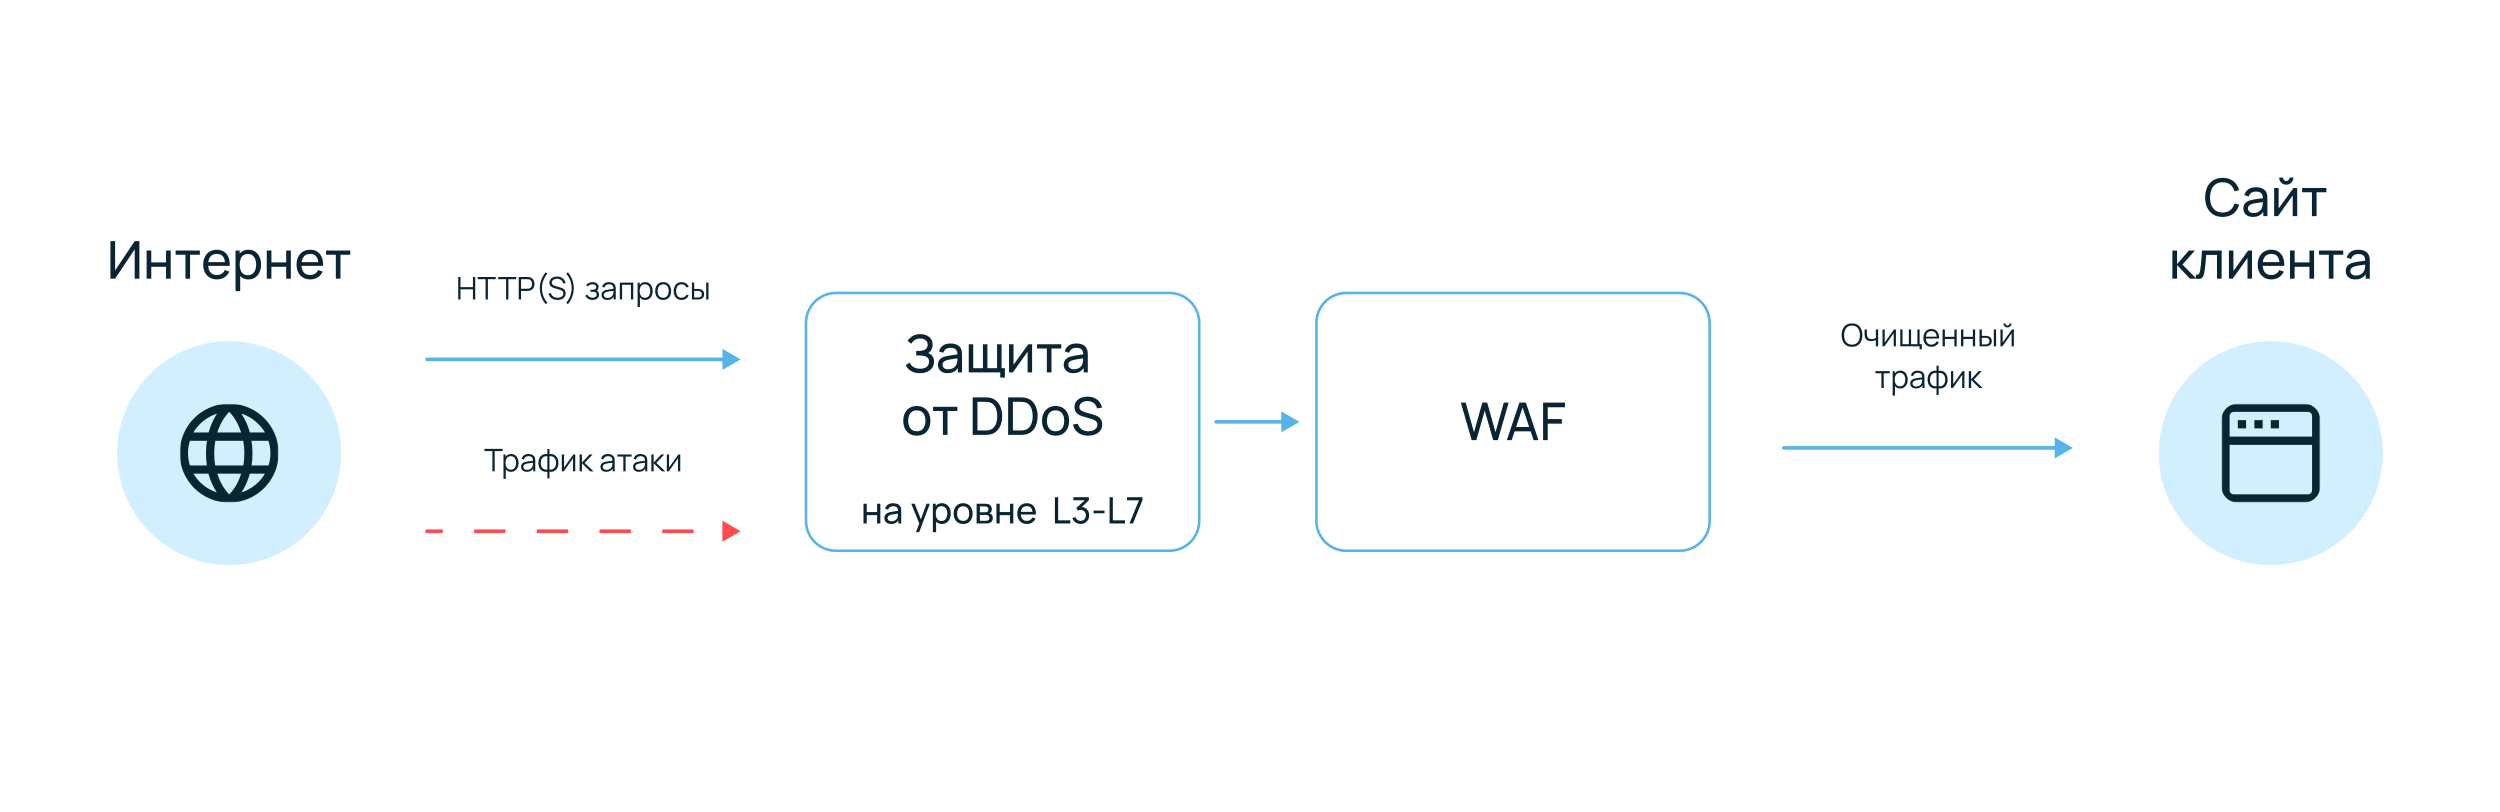 <?xml version="1.0" encoding="UTF-8"?> <svg xmlns="http://www.w3.org/2000/svg" width="960" height="312" viewBox="0 0 960 312" fill="none"><rect x="0" y="0" width="960" height="312" fill="#333333" stroke="none"/><g clip-path="url(#clip0_3449_136)"><path d="M960 0H0V312H960V0Z" fill="white"></path><path d="M53.518 107H51.718V95.74L44.208 107H42.408V92.6H44.208V103.85L51.718 92.6H53.518V107ZM56.304 107V96.2H58.084V100.75H63.764V96.2H65.544V107H63.764V102.44H58.084V107H56.304ZM71.205 107V97.82H67.445V96.2H76.745V97.82H72.985V107H71.205ZM83.318 107.3C82.258 107.3 81.332 107.067 80.538 106.6C79.751 106.127 79.138 105.47 78.698 104.63C78.258 103.783 78.038 102.797 78.038 101.67C78.038 100.49 78.255 99.47 78.688 98.61C79.121 97.743 79.725 97.077 80.498 96.61C81.278 96.137 82.192 95.9 83.238 95.9C84.325 95.9 85.248 96.15 86.008 96.65C86.775 97.15 87.348 97.863 87.728 98.79C88.115 99.717 88.281 100.82 88.228 102.1H86.428V101.46C86.408 100.133 86.138 99.143 85.618 98.49C85.098 97.83 84.325 97.5 83.298 97.5C82.198 97.5 81.362 97.853 80.788 98.56C80.215 99.267 79.928 100.28 79.928 101.6C79.928 102.873 80.215 103.86 80.788 104.56C81.362 105.26 82.178 105.61 83.238 105.61C83.951 105.61 84.572 105.447 85.098 105.12C85.625 104.793 86.038 104.323 86.338 103.71L88.048 104.3C87.628 105.253 86.995 105.993 86.148 106.52C85.308 107.04 84.365 107.3 83.318 107.3ZM79.328 102.1V100.67H87.308V102.1H79.328ZM95.415 107.3C94.401 107.3 93.548 107.05 92.855 106.55C92.161 106.043 91.635 105.36 91.275 104.5C90.921 103.633 90.745 102.663 90.745 101.59C90.745 100.503 90.921 99.53 91.275 98.67C91.635 97.81 92.161 97.133 92.855 96.64C93.555 96.147 94.411 95.9 95.425 95.9C96.425 95.9 97.285 96.15 98.005 96.65C98.731 97.143 99.288 97.82 99.675 98.68C100.061 99.54 100.255 100.51 100.255 101.59C100.255 102.67 100.061 103.64 99.675 104.5C99.288 105.36 98.731 106.043 98.005 106.55C97.285 107.05 96.421 107.3 95.415 107.3ZM90.445 111.8V96.2H92.035V104.15H92.235V111.8H90.445ZM95.195 105.67C95.908 105.67 96.498 105.49 96.965 105.13C97.431 104.77 97.781 104.283 98.015 103.67C98.248 103.05 98.365 102.357 98.365 101.59C98.365 100.83 98.248 100.143 98.015 99.53C97.788 98.917 97.435 98.43 96.955 98.07C96.481 97.71 95.878 97.53 95.145 97.53C94.445 97.53 93.865 97.703 93.405 98.05C92.945 98.39 92.601 98.867 92.375 99.48C92.148 100.087 92.035 100.79 92.035 101.59C92.035 102.377 92.145 103.08 92.365 103.7C92.591 104.313 92.938 104.797 93.405 105.15C93.871 105.497 94.468 105.67 95.195 105.67ZM102.437 107V96.2H104.217V100.75H109.897V96.2H111.677V107H109.897V102.44H104.217V107H102.437ZM119.158 107.3C118.098 107.3 117.171 107.067 116.378 106.6C115.591 106.127 114.978 105.47 114.538 104.63C114.098 103.783 113.878 102.797 113.878 101.67C113.878 100.49 114.095 99.47 114.528 98.61C114.961 97.743 115.565 97.077 116.338 96.61C117.118 96.137 118.031 95.9 119.078 95.9C120.165 95.9 121.088 96.15 121.848 96.65C122.615 97.15 123.188 97.863 123.568 98.79C123.955 99.717 124.121 100.82 124.068 102.1H122.268V101.46C122.248 100.133 121.978 99.143 121.458 98.49C120.938 97.83 120.165 97.5 119.138 97.5C118.038 97.5 117.201 97.853 116.628 98.56C116.055 99.267 115.768 100.28 115.768 101.6C115.768 102.873 116.055 103.86 116.628 104.56C117.201 105.26 118.018 105.61 119.078 105.61C119.791 105.61 120.411 105.447 120.938 105.12C121.465 104.793 121.878 104.323 122.178 103.71L123.888 104.3C123.468 105.253 122.835 105.993 121.988 106.52C121.148 107.04 120.205 107.3 119.158 107.3ZM115.168 102.1V100.67H123.148V102.1H115.168ZM128.959 107V97.82H125.199V96.2H134.499V97.82H130.739V107H128.959Z" fill="#092433"></path><path d="M88 217C111.748 217 131 197.748 131 174C131 150.252 111.748 131 88 131C64.252 131 45 150.252 45 174C45 197.748 64.252 217 88 217Z" fill="#D1EFFF"></path><mask id="mask0_3449_136" style="mask-type:luminance" maskUnits="userSpaceOnUse" x="69" y="155" width="38" height="38"><path d="M107 155H69V193H107V155Z" fill="white"></path></mask><g mask="url(#mask0_3449_136)"><mask id="mask1_3449_136" style="mask-type:luminance" maskUnits="userSpaceOnUse" x="69" y="155" width="38" height="38"><path d="M107 155H69V193H107V155Z" fill="white"></path></mask><g mask="url(#mask1_3449_136)"><path d="M99.199 185.151C97.763 186.587 96.04 187.736 94.174 188.549C93.695 188.741 93.217 188.932 92.738 189.076C94.126 187.018 95.179 184.577 95.945 181.897H101.688C101.018 183.093 100.156 184.194 99.199 185.151ZM76.801 185.151C75.796 184.146 74.982 183.045 74.264 181.897H80.055C80.773 184.577 81.874 187.018 83.262 189.076C82.783 188.932 82.305 188.741 81.826 188.549C79.96 187.736 78.285 186.635 76.801 185.151ZM76.801 162.801C78.237 161.365 79.96 160.217 81.826 159.403C82.305 159.212 82.831 159.02 83.358 158.829C81.97 160.887 80.869 163.327 80.103 166.055H74.264C74.982 164.859 75.844 163.758 76.801 162.801ZM99.199 162.801C100.204 163.806 101.018 164.859 101.736 166.055H95.945C95.227 163.375 94.078 160.935 92.69 158.829C93.217 158.972 93.695 159.164 94.174 159.355C96.04 160.217 97.715 161.317 99.199 162.801ZM88 158.159C88.622 158.733 89.197 159.451 89.723 160.169C90.919 161.844 91.877 163.854 92.594 166.055H83.453C84.123 163.854 85.129 161.892 86.325 160.169C86.851 159.451 87.426 158.781 88 158.159ZM72.924 178.738C72.446 177.207 72.207 175.627 72.207 174C72.207 172.373 72.446 170.793 72.924 169.262H79.481C79.242 170.793 79.098 172.421 79.098 174.048C79.098 175.675 79.242 177.254 79.433 178.738H72.924ZM82.64 178.738C82.353 177.207 82.257 175.627 82.257 174.048C82.257 172.421 82.4 170.793 82.688 169.262H93.408C93.695 170.793 93.839 172.421 93.839 174.048C93.839 175.675 93.695 177.207 93.456 178.738H82.64ZM88.096 189.793C88.048 189.793 88.048 189.793 88 189.793H87.952C87.378 189.219 86.851 188.549 86.325 187.831C85.081 186.108 84.123 184.098 83.453 181.897H92.594C91.924 184.146 90.919 186.156 89.723 187.831C89.197 188.549 88.67 189.219 88.096 189.793ZM103.841 174C103.841 175.627 103.602 177.207 103.123 178.738H96.615C96.854 177.207 96.95 175.627 96.95 174.048C96.95 172.421 96.806 170.793 96.567 169.262H103.076C103.554 170.746 103.841 172.373 103.841 174ZM88 155C77.519 155 69 163.519 69 174C69 184.481 77.519 193 88 193C98.481 193 107 184.481 107 174C107 163.471 98.481 155 88 155Z" fill="#092433"></path></g></g><path d="M449 112.5H321C314.649 112.5 309.5 117.649 309.5 124V200C309.5 206.351 314.649 211.5 321 211.5H449C455.351 211.5 460.5 206.351 460.5 200V124C460.5 117.649 455.351 112.5 449 112.5Z" stroke="#57B4E8"></path><path d="M645 112.5H517C510.649 112.5 505.5 117.649 505.5 124V200C505.5 206.351 510.649 211.5 517 211.5H645C651.351 211.5 656.5 206.351 656.5 200V124C656.5 117.649 651.351 112.5 645 112.5Z" stroke="#57B4E8"></path><path d="M164 137.3C163.613 137.3 163.3 137.613 163.3 138C163.3 138.387 163.613 138.7 164 138.7V138V137.3ZM284.404 138L277.404 133.959V142.041L284.404 138ZM164 138V138.7H278.104V138V137.3H164V138Z" fill="#57B4E8"></path><path d="M164 203.3C163.613 203.3 163.3 203.613 163.3 204C163.3 204.387 163.613 204.7 164 204.7V204V203.3ZM284.404 204L277.404 199.959V208.041L284.404 204ZM164 204V204.7H170.02V204V203.3H164V204ZM182.061 204V204.7H194.101V204V203.3H182.061V204ZM206.141 204V204.7H218.182V204V203.3H206.141V204ZM230.222 204V204.7H242.262V204V203.3H230.222V204ZM254.303 204V204.7H266.343V204V203.3H254.303V204Z" fill="#FF4A50"></path><path d="M175.949 115V106.36H176.831V110.254H181.607V106.36H182.483V115H181.607V111.1H176.831V115H175.949ZM186.462 115V107.206H183.444V106.36H190.362V107.206H187.344V115H186.462ZM194.337 115V107.206H191.319V106.36H198.237V107.206H195.219V115H194.337ZM199.199 115V106.36H202.535C202.619 106.36 202.713 106.364 202.817 106.372C202.925 106.376 203.033 106.388 203.141 106.408C203.593 106.476 203.975 106.634 204.287 106.882C204.603 107.126 204.841 107.434 205.001 107.806C205.165 108.178 205.247 108.59 205.247 109.042C205.247 109.49 205.165 109.9 205.001 110.272C204.837 110.644 204.597 110.954 204.281 111.202C203.969 111.446 203.589 111.602 203.141 111.67C203.033 111.686 202.925 111.698 202.817 111.706C202.713 111.714 202.619 111.718 202.535 111.718H200.081V115H199.199ZM200.081 110.878H202.511C202.583 110.878 202.667 110.874 202.763 110.866C202.859 110.858 202.953 110.844 203.045 110.824C203.341 110.76 203.583 110.638 203.771 110.458C203.963 110.278 204.105 110.064 204.197 109.816C204.293 109.568 204.341 109.31 204.341 109.042C204.341 108.774 204.293 108.516 204.197 108.268C204.105 108.016 203.963 107.8 203.771 107.62C203.583 107.44 203.341 107.318 203.045 107.254C202.953 107.234 202.859 107.222 202.763 107.218C202.667 107.21 202.583 107.206 202.511 107.206H200.081V110.878ZM209.544 116.794C209.072 116.254 208.666 115.652 208.326 114.988C207.99 114.32 207.73 113.62 207.546 112.888C207.366 112.156 207.278 111.42 207.282 110.68C207.278 109.94 207.366 109.204 207.546 108.472C207.73 107.736 207.99 107.036 208.326 106.372C208.666 105.708 209.072 105.106 209.544 104.566L210.192 105.07C209.728 105.626 209.34 106.21 209.028 106.822C208.716 107.43 208.482 108.058 208.326 108.706C208.174 109.354 208.096 110.012 208.092 110.68C208.096 111.34 208.176 111.998 208.332 112.654C208.492 113.306 208.726 113.94 209.034 114.556C209.346 115.168 209.732 115.742 210.192 116.278L209.544 116.794ZM214.07 115.18C213.466 115.18 212.922 115.08 212.438 114.88C211.958 114.676 211.56 114.388 211.244 114.016C210.932 113.644 210.728 113.202 210.632 112.69L211.532 112.54C211.676 113.1 211.98 113.54 212.444 113.86C212.908 114.176 213.462 114.334 214.106 114.334C214.53 114.334 214.91 114.268 215.246 114.136C215.582 114 215.846 113.808 216.038 113.56C216.23 113.312 216.326 113.018 216.326 112.678C216.326 112.454 216.286 112.264 216.206 112.108C216.126 111.948 216.02 111.816 215.888 111.712C215.756 111.608 215.612 111.522 215.456 111.454C215.3 111.382 215.148 111.324 215 111.28L212.81 110.626C212.546 110.55 212.302 110.454 212.078 110.338C211.854 110.218 211.658 110.076 211.49 109.912C211.326 109.744 211.198 109.548 211.106 109.324C211.014 109.1 210.968 108.844 210.968 108.556C210.968 108.068 211.096 107.646 211.352 107.29C211.608 106.934 211.958 106.66 212.402 106.468C212.846 106.276 213.352 106.182 213.92 106.186C214.496 106.186 215.01 106.288 215.462 106.492C215.918 106.696 216.294 106.988 216.59 107.368C216.886 107.744 217.082 108.19 217.178 108.706L216.254 108.874C216.194 108.498 216.056 108.172 215.84 107.896C215.624 107.62 215.348 107.408 215.012 107.26C214.68 107.108 214.314 107.03 213.914 107.026C213.526 107.026 213.18 107.092 212.876 107.224C212.576 107.352 212.338 107.528 212.162 107.752C211.986 107.976 211.898 108.232 211.898 108.52C211.898 108.812 211.978 109.046 212.138 109.222C212.302 109.398 212.502 109.536 212.738 109.636C212.978 109.736 213.21 109.818 213.434 109.882L215.126 110.38C215.302 110.428 215.508 110.498 215.744 110.59C215.984 110.678 216.216 110.806 216.44 110.974C216.668 111.138 216.856 111.354 217.004 111.622C217.152 111.89 217.226 112.23 217.226 112.642C217.226 113.042 217.146 113.4 216.986 113.716C216.83 114.032 216.608 114.298 216.32 114.514C216.036 114.73 215.702 114.894 215.318 115.006C214.938 115.122 214.522 115.18 214.07 115.18ZM218.08 116.794L217.432 116.278C217.892 115.742 218.276 115.168 218.584 114.556C218.896 113.94 219.13 113.306 219.286 112.654C219.446 111.998 219.528 111.34 219.532 110.68C219.528 110.012 219.448 109.354 219.292 108.706C219.14 108.058 218.908 107.43 218.596 106.822C218.284 106.21 217.896 105.626 217.432 105.07L218.08 104.566C218.552 105.106 218.956 105.708 219.292 106.372C219.632 107.036 219.892 107.736 220.072 108.472C220.256 109.204 220.346 109.94 220.342 110.68C220.346 111.42 220.256 112.156 220.072 112.888C219.892 113.62 219.632 114.32 219.292 114.988C218.956 115.652 218.552 116.254 218.08 116.794ZM227.596 115.18C226.944 115.18 226.374 115.038 225.886 114.754C225.402 114.466 225.02 114.068 224.74 113.56L225.448 113.11C225.684 113.51 225.978 113.814 226.33 114.022C226.682 114.23 227.086 114.334 227.542 114.334C228.018 114.334 228.4 114.224 228.688 114.004C228.976 113.784 229.12 113.482 229.12 113.098C229.12 112.834 229.058 112.624 228.934 112.468C228.814 112.312 228.63 112.2 228.382 112.132C228.138 112.064 227.832 112.03 227.464 112.03H226.696V111.274H227.452C227.9 111.274 228.26 111.194 228.532 111.034C228.808 110.87 228.946 110.614 228.946 110.266C228.946 109.898 228.808 109.626 228.532 109.45C228.26 109.27 227.934 109.18 227.554 109.18C227.17 109.18 226.806 109.26 226.462 109.42C226.122 109.576 225.836 109.778 225.604 110.026L225.04 109.432C225.364 109.076 225.742 108.806 226.174 108.622C226.61 108.434 227.092 108.34 227.62 108.34C228.036 108.34 228.412 108.414 228.748 108.562C229.088 108.706 229.356 108.918 229.552 109.198C229.752 109.478 229.852 109.814 229.852 110.206C229.852 110.574 229.762 110.892 229.582 111.16C229.406 111.428 229.156 111.65 228.832 111.826L228.784 111.496C229.064 111.548 229.296 111.66 229.48 111.832C229.664 112.004 229.8 112.21 229.888 112.45C229.976 112.69 230.02 112.934 230.02 113.182C230.02 113.594 229.912 113.95 229.696 114.25C229.484 114.546 229.194 114.776 228.826 114.94C228.462 115.1 228.052 115.18 227.596 115.18ZM233.198 115.18C232.71 115.18 232.3 115.092 231.968 114.916C231.64 114.74 231.394 114.506 231.23 114.214C231.066 113.922 230.984 113.604 230.984 113.26C230.984 112.908 231.054 112.608 231.194 112.36C231.338 112.108 231.532 111.902 231.776 111.742C232.024 111.582 232.31 111.46 232.634 111.376C232.962 111.296 233.324 111.226 233.72 111.166C234.12 111.102 234.51 111.048 234.89 111.004C235.274 110.956 235.61 110.91 235.898 110.866L235.586 111.058C235.598 110.418 235.474 109.944 235.214 109.636C234.954 109.328 234.502 109.174 233.858 109.174C233.414 109.174 233.038 109.274 232.73 109.474C232.426 109.674 232.212 109.99 232.088 110.422L231.23 110.17C231.378 109.59 231.676 109.14 232.124 108.82C232.572 108.5 233.154 108.34 233.87 108.34C234.462 108.34 234.964 108.452 235.376 108.676C235.792 108.896 236.086 109.216 236.258 109.636C236.338 109.824 236.39 110.034 236.414 110.266C236.438 110.498 236.45 110.734 236.45 110.974V115H235.664V113.374L235.892 113.47C235.672 114.026 235.33 114.45 234.866 114.742C234.402 115.034 233.846 115.18 233.198 115.18ZM233.3 114.418C233.712 114.418 234.072 114.344 234.38 114.196C234.688 114.048 234.936 113.846 235.124 113.59C235.312 113.33 235.434 113.038 235.49 112.714C235.538 112.506 235.564 112.278 235.568 112.03C235.572 111.778 235.574 111.59 235.574 111.466L235.91 111.64C235.61 111.68 235.284 111.72 234.932 111.76C234.584 111.8 234.24 111.846 233.9 111.898C233.564 111.95 233.26 112.012 232.988 112.084C232.804 112.136 232.626 112.21 232.454 112.306C232.282 112.398 232.14 112.522 232.028 112.678C231.92 112.834 231.866 113.028 231.866 113.26C231.866 113.448 231.912 113.63 232.004 113.806C232.1 113.982 232.252 114.128 232.46 114.244C232.672 114.36 232.952 114.418 233.3 114.418ZM238.006 115V108.52H243.16V115H242.278V109.366H238.888V115H238.006ZM247.754 115.18C247.158 115.18 246.654 115.03 246.242 114.73C245.83 114.426 245.518 114.016 245.306 113.5C245.094 112.98 244.988 112.398 244.988 111.754C244.988 111.098 245.094 110.514 245.306 110.002C245.522 109.486 245.838 109.08 246.254 108.784C246.67 108.488 247.182 108.34 247.79 108.34C248.382 108.34 248.89 108.49 249.314 108.79C249.738 109.09 250.062 109.498 250.286 110.014C250.514 110.53 250.628 111.11 250.628 111.754C250.628 112.402 250.514 112.984 250.286 113.5C250.058 114.016 249.73 114.426 249.302 114.73C248.874 115.03 248.358 115.18 247.754 115.18ZM244.838 117.88V108.52H245.63V113.398H245.726V117.88H244.838ZM247.664 114.358C248.116 114.358 248.492 114.244 248.792 114.016C249.092 113.788 249.316 113.478 249.464 113.086C249.616 112.69 249.692 112.246 249.692 111.754C249.692 111.266 249.618 110.826 249.47 110.434C249.322 110.042 249.096 109.732 248.792 109.504C248.492 109.276 248.11 109.162 247.646 109.162C247.194 109.162 246.818 109.272 246.518 109.492C246.222 109.712 246 110.018 245.852 110.41C245.704 110.798 245.63 111.246 245.63 111.754C245.63 112.254 245.704 112.702 245.852 113.098C246 113.49 246.224 113.798 246.524 114.022C246.824 114.246 247.204 114.358 247.664 114.358ZM254.651 115.18C254.007 115.18 253.457 115.034 253.001 114.742C252.545 114.45 252.195 114.046 251.951 113.53C251.707 113.014 251.585 112.422 251.585 111.754C251.585 111.074 251.709 110.478 251.957 109.966C252.205 109.454 252.557 109.056 253.013 108.772C253.473 108.484 254.019 108.34 254.651 108.34C255.299 108.34 255.851 108.486 256.307 108.778C256.767 109.066 257.117 109.468 257.357 109.984C257.601 110.496 257.723 111.086 257.723 111.754C257.723 112.434 257.601 113.032 257.357 113.548C257.113 114.06 256.761 114.46 256.301 114.748C255.841 115.036 255.291 115.18 254.651 115.18ZM254.651 114.334C255.371 114.334 255.907 114.096 256.259 113.62C256.611 113.14 256.787 112.518 256.787 111.754C256.787 110.97 256.609 110.346 256.253 109.882C255.901 109.418 255.367 109.186 254.651 109.186C254.167 109.186 253.767 109.296 253.451 109.516C253.139 109.732 252.905 110.034 252.749 110.422C252.597 110.806 252.521 111.25 252.521 111.754C252.521 112.534 252.701 113.16 253.061 113.632C253.421 114.1 253.951 114.334 254.651 114.334ZM261.735 115.18C261.083 115.18 260.531 115.034 260.079 114.742C259.627 114.45 259.283 114.048 259.047 113.536C258.815 113.02 258.695 112.428 258.687 111.76C258.695 111.08 258.819 110.484 259.059 109.972C259.299 109.456 259.645 109.056 260.097 108.772C260.549 108.484 261.097 108.34 261.741 108.34C262.397 108.34 262.967 108.5 263.451 108.82C263.939 109.14 264.273 109.578 264.453 110.134L263.589 110.41C263.437 110.022 263.195 109.722 262.863 109.51C262.535 109.294 262.159 109.186 261.735 109.186C261.259 109.186 260.865 109.296 260.553 109.516C260.241 109.732 260.009 110.034 259.857 110.422C259.705 110.81 259.627 111.256 259.623 111.76C259.631 112.536 259.811 113.16 260.163 113.632C260.515 114.1 261.039 114.334 261.735 114.334C262.175 114.334 262.549 114.234 262.857 114.034C263.169 113.83 263.405 113.534 263.565 113.146L264.453 113.41C264.213 113.986 263.861 114.426 263.397 114.73C262.933 115.03 262.379 115.18 261.735 115.18ZM265.698 115L265.686 108.52H266.574V110.962H267.702C267.89 110.962 268.074 110.966 268.254 110.974C268.434 110.982 268.596 110.998 268.74 111.022C269.06 111.086 269.344 111.194 269.592 111.346C269.84 111.498 270.036 111.708 270.18 111.976C270.324 112.24 270.396 112.574 270.396 112.978C270.396 113.534 270.252 113.972 269.964 114.292C269.676 114.612 269.314 114.82 268.878 114.916C268.714 114.952 268.536 114.976 268.344 114.988C268.152 114.996 267.964 115 267.78 115H265.698ZM266.574 114.244H267.744C267.876 114.244 268.026 114.24 268.194 114.232C268.362 114.224 268.51 114.202 268.638 114.166C268.854 114.106 269.048 113.986 269.22 113.806C269.396 113.622 269.484 113.346 269.484 112.978C269.484 112.614 269.4 112.34 269.232 112.156C269.064 111.968 268.84 111.844 268.56 111.784C268.432 111.756 268.296 111.738 268.152 111.73C268.012 111.722 267.876 111.718 267.744 111.718H266.574V114.244ZM271.17 115V108.52H272.052V115H271.17Z" fill="#092433"></path><path d="M189.076 181V173.206H186.058V172.36H192.976V173.206H189.958V181H189.076ZM196.25 181.18C195.654 181.18 195.15 181.03 194.738 180.73C194.326 180.426 194.014 180.016 193.802 179.5C193.59 178.98 193.484 178.398 193.484 177.754C193.484 177.098 193.59 176.514 193.802 176.002C194.018 175.486 194.334 175.08 194.75 174.784C195.166 174.488 195.678 174.34 196.286 174.34C196.878 174.34 197.386 174.49 197.81 174.79C198.234 175.09 198.558 175.498 198.782 176.014C199.01 176.53 199.124 177.11 199.124 177.754C199.124 178.402 199.01 178.984 198.782 179.5C198.554 180.016 198.226 180.426 197.798 180.73C197.37 181.03 196.854 181.18 196.25 181.18ZM193.334 183.88V174.52H194.126V179.398H194.222V183.88H193.334ZM196.16 180.358C196.612 180.358 196.988 180.244 197.288 180.016C197.588 179.788 197.812 179.478 197.96 179.086C198.112 178.69 198.188 178.246 198.188 177.754C198.188 177.266 198.114 176.826 197.966 176.434C197.818 176.042 197.592 175.732 197.288 175.504C196.988 175.276 196.606 175.162 196.142 175.162C195.69 175.162 195.314 175.272 195.014 175.492C194.718 175.712 194.496 176.018 194.348 176.41C194.2 176.798 194.126 177.246 194.126 177.754C194.126 178.254 194.2 178.702 194.348 179.098C194.496 179.49 194.72 179.798 195.02 180.022C195.32 180.246 195.7 180.358 196.16 180.358ZM202.296 181.18C201.808 181.18 201.398 181.092 201.066 180.916C200.738 180.74 200.492 180.506 200.328 180.214C200.164 179.922 200.082 179.604 200.082 179.26C200.082 178.908 200.152 178.608 200.292 178.36C200.436 178.108 200.63 177.902 200.874 177.742C201.122 177.582 201.408 177.46 201.732 177.376C202.06 177.296 202.422 177.226 202.818 177.166C203.218 177.102 203.608 177.048 203.988 177.004C204.372 176.956 204.708 176.91 204.996 176.866L204.684 177.058C204.696 176.418 204.572 175.944 204.312 175.636C204.052 175.328 203.6 175.174 202.956 175.174C202.512 175.174 202.136 175.274 201.828 175.474C201.524 175.674 201.31 175.99 201.186 176.422L200.328 176.17C200.476 175.59 200.774 175.14 201.222 174.82C201.67 174.5 202.252 174.34 202.968 174.34C203.56 174.34 204.062 174.452 204.474 174.676C204.89 174.896 205.184 175.216 205.356 175.636C205.436 175.824 205.488 176.034 205.512 176.266C205.536 176.498 205.548 176.734 205.548 176.974V181H204.762V179.374L204.99 179.47C204.77 180.026 204.428 180.45 203.964 180.742C203.5 181.034 202.944 181.18 202.296 181.18ZM202.398 180.418C202.81 180.418 203.17 180.344 203.478 180.196C203.786 180.048 204.034 179.846 204.222 179.59C204.41 179.33 204.532 179.038 204.588 178.714C204.636 178.506 204.662 178.278 204.666 178.03C204.67 177.778 204.672 177.59 204.672 177.466L205.008 177.64C204.708 177.68 204.382 177.72 204.03 177.76C203.682 177.8 203.338 177.846 202.998 177.898C202.662 177.95 202.358 178.012 202.086 178.084C201.902 178.136 201.724 178.21 201.552 178.306C201.38 178.398 201.238 178.522 201.126 178.678C201.018 178.834 200.964 179.028 200.964 179.26C200.964 179.448 201.01 179.63 201.102 179.806C201.198 179.982 201.35 180.128 201.558 180.244C201.77 180.36 202.05 180.418 202.398 180.418ZM210.182 183.7V181.126C209.55 181.226 208.974 181.158 208.454 180.922C207.934 180.682 207.52 180.294 207.212 179.758C206.904 179.222 206.75 178.558 206.75 177.766C206.75 176.974 206.904 176.31 207.212 175.774C207.52 175.234 207.934 174.844 208.454 174.604C208.974 174.364 209.55 174.294 210.182 174.394V172.408H210.998V174.394C211.63 174.294 212.206 174.364 212.726 174.604C213.246 174.844 213.66 175.234 213.968 175.774C214.276 176.31 214.43 176.974 214.43 177.766C214.43 178.558 214.276 179.222 213.968 179.758C213.66 180.294 213.246 180.682 212.726 180.922C212.206 181.158 211.63 181.226 210.998 181.126V183.7H210.182ZM210.182 180.304V175.222C209.858 175.166 209.546 175.176 209.246 175.252C208.946 175.324 208.676 175.466 208.436 175.678C208.196 175.886 208.006 176.164 207.866 176.512C207.73 176.856 207.662 177.274 207.662 177.766C207.662 178.258 207.732 178.678 207.872 179.026C208.012 179.37 208.202 179.646 208.442 179.854C208.682 180.062 208.952 180.202 209.252 180.274C209.552 180.346 209.862 180.356 210.182 180.304ZM210.998 180.304C211.318 180.356 211.628 180.346 211.928 180.274C212.228 180.202 212.498 180.064 212.738 179.86C212.978 179.652 213.168 179.376 213.308 179.032C213.448 178.684 213.518 178.262 213.518 177.766C213.518 177.27 213.448 176.85 213.308 176.506C213.172 176.158 212.984 175.88 212.744 175.672C212.504 175.464 212.234 175.324 211.934 175.252C211.634 175.176 211.322 175.166 210.998 175.222V180.304ZM220.894 174.52V181H220.036V175.954L216.484 181H215.74V174.52H216.598V179.524L220.156 174.52H220.894ZM222.572 181L222.578 174.52H223.466V177.64L226.358 174.52H227.534L224.498 177.76L227.93 181H226.646L223.466 177.88V181H222.572ZM232.788 181.18C232.3 181.18 231.89 181.092 231.558 180.916C231.23 180.74 230.984 180.506 230.82 180.214C230.656 179.922 230.574 179.604 230.574 179.26C230.574 178.908 230.644 178.608 230.784 178.36C230.928 178.108 231.122 177.902 231.366 177.742C231.614 177.582 231.9 177.46 232.224 177.376C232.552 177.296 232.914 177.226 233.31 177.166C233.71 177.102 234.1 177.048 234.48 177.004C234.864 176.956 235.2 176.91 235.488 176.866L235.176 177.058C235.188 176.418 235.064 175.944 234.804 175.636C234.544 175.328 234.092 175.174 233.448 175.174C233.004 175.174 232.628 175.274 232.32 175.474C232.016 175.674 231.802 175.99 231.678 176.422L230.82 176.17C230.968 175.59 231.266 175.14 231.714 174.82C232.162 174.5 232.744 174.34 233.46 174.34C234.052 174.34 234.554 174.452 234.966 174.676C235.382 174.896 235.676 175.216 235.848 175.636C235.928 175.824 235.98 176.034 236.004 176.266C236.028 176.498 236.04 176.734 236.04 176.974V181H235.254V179.374L235.482 179.47C235.262 180.026 234.92 180.45 234.456 180.742C233.992 181.034 233.436 181.18 232.788 181.18ZM232.89 180.418C233.302 180.418 233.662 180.344 233.97 180.196C234.278 180.048 234.526 179.846 234.714 179.59C234.902 179.33 235.024 179.038 235.08 178.714C235.128 178.506 235.154 178.278 235.158 178.03C235.162 177.778 235.164 177.59 235.164 177.466L235.5 177.64C235.2 177.68 234.874 177.72 234.522 177.76C234.174 177.8 233.83 177.846 233.49 177.898C233.154 177.95 232.85 178.012 232.578 178.084C232.394 178.136 232.216 178.21 232.044 178.306C231.872 178.398 231.73 178.522 231.618 178.678C231.51 178.834 231.456 179.028 231.456 179.26C231.456 179.448 231.502 179.63 231.594 179.806C231.69 179.982 231.842 180.128 232.05 180.244C232.262 180.36 232.542 180.418 232.89 180.418ZM239.36 181V175.336H237.062V174.52H242.54V175.336H240.242V181H239.36ZM245.303 181.18C244.815 181.18 244.405 181.092 244.073 180.916C243.745 180.74 243.499 180.506 243.335 180.214C243.171 179.922 243.089 179.604 243.089 179.26C243.089 178.908 243.159 178.608 243.299 178.36C243.443 178.108 243.637 177.902 243.881 177.742C244.129 177.582 244.415 177.46 244.739 177.376C245.067 177.296 245.429 177.226 245.825 177.166C246.225 177.102 246.615 177.048 246.995 177.004C247.379 176.956 247.715 176.91 248.003 176.866L247.691 177.058C247.703 176.418 247.579 175.944 247.319 175.636C247.059 175.328 246.607 175.174 245.963 175.174C245.519 175.174 245.143 175.274 244.835 175.474C244.531 175.674 244.317 175.99 244.193 176.422L243.335 176.17C243.483 175.59 243.781 175.14 244.229 174.82C244.677 174.5 245.259 174.34 245.975 174.34C246.567 174.34 247.069 174.452 247.481 174.676C247.897 174.896 248.191 175.216 248.363 175.636C248.443 175.824 248.495 176.034 248.519 176.266C248.543 176.498 248.555 176.734 248.555 176.974V181H247.769V179.374L247.997 179.47C247.777 180.026 247.435 180.45 246.971 180.742C246.507 181.034 245.951 181.18 245.303 181.18ZM245.405 180.418C245.817 180.418 246.177 180.344 246.485 180.196C246.793 180.048 247.041 179.846 247.229 179.59C247.417 179.33 247.539 179.038 247.595 178.714C247.643 178.506 247.669 178.278 247.673 178.03C247.677 177.778 247.679 177.59 247.679 177.466L248.015 177.64C247.715 177.68 247.389 177.72 247.037 177.76C246.689 177.8 246.345 177.846 246.005 177.898C245.669 177.95 245.365 178.012 245.093 178.084C244.909 178.136 244.731 178.21 244.559 178.306C244.387 178.398 244.245 178.522 244.133 178.678C244.025 178.834 243.971 179.028 243.971 179.26C243.971 179.448 244.017 179.63 244.109 179.806C244.205 179.982 244.357 180.128 244.565 180.244C244.777 180.36 245.057 180.418 245.405 180.418ZM250.111 181L250.117 174.52H251.005V177.64L253.897 174.52H255.073L252.037 177.76L255.469 181H254.185L251.005 177.88V181H250.111ZM261.218 174.52V181H260.36V175.954L256.808 181H256.064V174.52H256.922V179.524L260.48 174.52H261.218Z" fill="#092433"></path><path d="M353.25 143.3C352.263 143.3 351.403 143.157 350.67 142.87C349.943 142.577 349.34 142.197 348.86 141.73C348.387 141.257 348.027 140.75 347.78 140.21L349.36 139.23C349.52 139.65 349.767 140.04 350.1 140.4C350.44 140.76 350.873 141.05 351.4 141.27C351.933 141.49 352.573 141.6 353.32 141.6C354.08 141.6 354.717 141.483 355.23 141.25C355.743 141.01 356.127 140.687 356.38 140.28C356.64 139.867 356.77 139.393 356.77 138.86C356.77 138.253 356.62 137.787 356.32 137.46C356.02 137.127 355.617 136.893 355.11 136.76C354.61 136.62 354.057 136.54 353.45 136.52C352.977 136.5 352.637 136.487 352.43 136.48C352.223 136.473 352.083 136.47 352.01 136.47C351.943 136.47 351.88 136.47 351.82 136.47V134.77C351.88 134.77 352.007 134.77 352.2 134.77C352.393 134.77 352.597 134.77 352.81 134.77C353.023 134.763 353.193 134.757 353.32 134.75C354.213 134.703 354.923 134.477 355.45 134.07C355.977 133.657 356.24 133.09 356.24 132.37C356.24 131.623 355.97 131.04 355.43 130.62C354.897 130.2 354.2 129.99 353.34 129.99C352.527 129.99 351.833 130.18 351.26 130.56C350.693 130.94 350.24 131.43 349.9 132.03L348.53 130.86C348.997 130.12 349.643 129.51 350.47 129.03C351.303 128.543 352.277 128.3 353.39 128.3C354.003 128.3 354.593 128.383 355.16 128.55C355.733 128.71 356.24 128.957 356.68 129.29C357.127 129.617 357.48 130.033 357.74 130.54C358 131.04 358.13 131.633 358.13 132.32C358.13 133.06 357.973 133.717 357.66 134.29C357.347 134.863 356.937 135.307 356.43 135.62C357.13 135.853 357.677 136.24 358.07 136.78C358.463 137.32 358.66 138.02 358.66 138.88C358.66 139.78 358.43 140.56 357.97 141.22C357.517 141.88 356.883 142.393 356.07 142.76C355.257 143.12 354.317 143.3 353.25 143.3ZM363.835 143.3C363.029 143.3 362.352 143.153 361.805 142.86C361.265 142.56 360.855 142.167 360.575 141.68C360.302 141.193 360.165 140.66 360.165 140.08C360.165 139.513 360.272 139.023 360.485 138.61C360.705 138.19 361.012 137.843 361.405 137.57C361.799 137.29 362.269 137.07 362.815 136.91C363.329 136.77 363.902 136.65 364.535 136.55C365.175 136.443 365.822 136.347 366.475 136.26C367.129 136.173 367.739 136.09 368.305 136.01L367.665 136.38C367.685 135.42 367.492 134.71 367.085 134.25C366.685 133.79 365.992 133.56 365.005 133.56C364.352 133.56 363.779 133.71 363.285 134.01C362.799 134.303 362.455 134.783 362.255 135.45L360.565 134.94C360.825 133.993 361.329 133.25 362.075 132.71C362.822 132.17 363.805 131.9 365.025 131.9C366.005 131.9 366.845 132.077 367.545 132.43C368.252 132.777 368.759 133.303 369.065 134.01C369.219 134.343 369.315 134.707 369.355 135.1C369.395 135.487 369.415 135.893 369.415 136.32V143H367.835V140.41L368.205 140.65C367.799 141.523 367.229 142.183 366.495 142.63C365.769 143.077 364.882 143.3 363.835 143.3ZM364.105 141.81C364.745 141.81 365.299 141.697 365.765 141.47C366.239 141.237 366.619 140.933 366.905 140.56C367.192 140.18 367.379 139.767 367.465 139.32C367.565 138.987 367.619 138.617 367.625 138.21C367.639 137.797 367.645 137.48 367.645 137.26L368.265 137.53C367.685 137.61 367.115 137.687 366.555 137.76C365.995 137.833 365.465 137.913 364.965 138C364.465 138.08 364.015 138.177 363.615 138.29C363.322 138.383 363.045 138.503 362.785 138.65C362.532 138.797 362.325 138.987 362.165 139.22C362.012 139.447 361.935 139.73 361.935 140.07C361.935 140.363 362.009 140.643 362.155 140.91C362.309 141.177 362.542 141.393 362.855 141.56C363.175 141.727 363.592 141.81 364.105 141.81ZM384.095 145V143H372.005V132.2H373.725V141.38H377.445V132.2H379.165V141.38H382.875V132.2H384.595V141.38H385.875V145H384.095ZM396.324 132.2V143H394.604V135.04L388.944 143H387.474V132.2H389.194V140.05L394.864 132.2H396.324ZM401.985 143V133.82H398.225V132.2H407.525V133.82H403.765V143H401.985ZM412.136 143.3C411.329 143.3 410.653 143.153 410.106 142.86C409.566 142.56 409.156 142.167 408.876 141.68C408.603 141.193 408.466 140.66 408.466 140.08C408.466 139.513 408.573 139.023 408.786 138.61C409.006 138.19 409.313 137.843 409.706 137.57C410.099 137.29 410.569 137.07 411.116 136.91C411.629 136.77 412.203 136.65 412.836 136.55C413.476 136.443 414.123 136.347 414.776 136.26C415.429 136.173 416.039 136.09 416.606 136.01L415.966 136.38C415.986 135.42 415.793 134.71 415.386 134.25C414.986 133.79 414.293 133.56 413.306 133.56C412.653 133.56 412.079 133.71 411.586 134.01C411.099 134.303 410.756 134.783 410.556 135.45L408.866 134.94C409.126 133.993 409.629 133.25 410.376 132.71C411.123 132.17 412.106 131.9 413.326 131.9C414.306 131.9 415.146 132.077 415.846 132.43C416.553 132.777 417.059 133.303 417.366 134.01C417.519 134.343 417.616 134.707 417.656 135.1C417.696 135.487 417.716 135.893 417.716 136.32V143H416.136V140.41L416.506 140.65C416.099 141.523 415.529 142.183 414.796 142.63C414.069 143.077 413.183 143.3 412.136 143.3ZM412.406 141.81C413.046 141.81 413.599 141.697 414.066 141.47C414.539 141.237 414.919 140.933 415.206 140.56C415.493 140.18 415.679 139.767 415.766 139.32C415.866 138.987 415.919 138.617 415.926 138.21C415.939 137.797 415.946 137.48 415.946 137.26L416.566 137.53C415.986 137.61 415.416 137.687 414.856 137.76C414.296 137.833 413.766 137.913 413.266 138C412.766 138.08 412.316 138.177 411.916 138.29C411.623 138.383 411.346 138.503 411.086 138.65C410.833 138.797 410.626 138.987 410.466 139.22C410.313 139.447 410.236 139.73 410.236 140.07C410.236 140.363 410.309 140.643 410.456 140.91C410.609 141.177 410.843 141.393 411.156 141.56C411.476 141.727 411.893 141.81 412.406 141.81ZM352.055 167.3C350.981 167.3 350.055 167.057 349.275 166.57C348.501 166.083 347.905 165.41 347.485 164.55C347.065 163.69 346.855 162.703 346.855 161.59C346.855 160.457 347.068 159.463 347.495 158.61C347.921 157.757 348.525 157.093 349.305 156.62C350.085 156.14 351.001 155.9 352.055 155.9C353.135 155.9 354.065 156.143 354.845 156.63C355.625 157.11 356.221 157.78 356.635 158.64C357.055 159.493 357.265 160.477 357.265 161.59C357.265 162.717 357.055 163.71 356.635 164.57C356.215 165.423 355.615 166.093 354.835 166.58C354.055 167.06 353.128 167.3 352.055 167.3ZM352.055 165.61C353.175 165.61 354.008 165.237 354.555 164.49C355.101 163.743 355.375 162.777 355.375 161.59C355.375 160.37 355.098 159.4 354.545 158.68C353.991 157.953 353.161 157.59 352.055 157.59C351.301 157.59 350.681 157.76 350.195 158.1C349.708 158.44 349.345 158.91 349.105 159.51C348.865 160.11 348.745 160.803 348.745 161.59C348.745 162.803 349.025 163.777 349.585 164.51C350.145 165.243 350.968 165.61 352.055 165.61ZM362.073 167V157.82H358.313V156.2H367.613V157.82H363.853V167H362.073ZM373.509 167V152.6H377.949C378.096 152.6 378.353 152.603 378.719 152.61C379.086 152.617 379.436 152.643 379.769 152.69C380.883 152.837 381.813 153.243 382.559 153.91C383.313 154.57 383.879 155.41 384.259 156.43C384.639 157.45 384.829 158.573 384.829 159.8C384.829 161.027 384.639 162.15 384.259 163.17C383.879 164.19 383.313 165.033 382.559 165.7C381.813 166.36 380.883 166.763 379.769 166.91C379.436 166.95 379.083 166.977 378.709 166.99C378.343 166.997 378.089 167 377.949 167H373.509ZM375.339 165.3H377.949C378.203 165.3 378.486 165.293 378.799 165.28C379.113 165.26 379.386 165.23 379.619 165.19C380.406 165.043 381.043 164.713 381.529 164.2C382.016 163.687 382.373 163.047 382.599 162.28C382.826 161.513 382.939 160.687 382.939 159.8C382.939 158.893 382.823 158.057 382.589 157.29C382.363 156.523 382.006 155.887 381.519 155.38C381.033 154.873 380.399 154.55 379.619 154.41C379.386 154.363 379.109 154.333 378.789 154.32C378.469 154.307 378.189 154.3 377.949 154.3H375.339V165.3ZM387.123 167V152.6H391.563C391.709 152.6 391.966 152.603 392.333 152.61C392.699 152.617 393.049 152.643 393.383 152.69C394.496 152.837 395.426 153.243 396.173 153.91C396.926 154.57 397.493 155.41 397.873 156.43C398.253 157.45 398.443 158.573 398.443 159.8C398.443 161.027 398.253 162.15 397.873 163.17C397.493 164.19 396.926 165.033 396.173 165.7C395.426 166.36 394.496 166.763 393.383 166.91C393.049 166.95 392.696 166.977 392.323 166.99C391.956 166.997 391.703 167 391.563 167H387.123ZM388.953 165.3H391.563C391.816 165.3 392.099 165.293 392.413 165.28C392.726 165.26 392.999 165.23 393.233 165.19C394.019 165.043 394.656 164.713 395.143 164.2C395.629 163.687 395.986 163.047 396.213 162.28C396.439 161.513 396.553 160.687 396.553 159.8C396.553 158.893 396.436 158.057 396.203 157.29C395.976 156.523 395.619 155.887 395.133 155.38C394.646 154.873 394.013 154.55 393.233 154.41C392.999 154.363 392.723 154.333 392.403 154.32C392.083 154.307 391.803 154.3 391.563 154.3H388.953V165.3ZM405.336 167.3C404.263 167.3 403.336 167.057 402.556 166.57C401.783 166.083 401.186 165.41 400.766 164.55C400.346 163.69 400.136 162.703 400.136 161.59C400.136 160.457 400.349 159.463 400.776 158.61C401.203 157.757 401.806 157.093 402.586 156.62C403.366 156.14 404.283 155.9 405.336 155.9C406.416 155.9 407.346 156.143 408.126 156.63C408.906 157.11 409.503 157.78 409.916 158.64C410.336 159.493 410.546 160.477 410.546 161.59C410.546 162.717 410.336 163.71 409.916 164.57C409.496 165.423 408.896 166.093 408.116 166.58C407.336 167.06 406.409 167.3 405.336 167.3ZM405.336 165.61C406.456 165.61 407.289 165.237 407.836 164.49C408.383 163.743 408.656 162.777 408.656 161.59C408.656 160.37 408.379 159.4 407.826 158.68C407.273 157.953 406.443 157.59 405.336 157.59C404.583 157.59 403.963 157.76 403.476 158.1C402.989 158.44 402.626 158.91 402.386 159.51C402.146 160.11 402.026 160.803 402.026 161.59C402.026 162.803 402.306 163.777 402.866 164.51C403.426 165.243 404.249 165.61 405.336 165.61ZM417.858 167.3C416.838 167.3 415.918 167.127 415.098 166.78C414.284 166.433 413.611 165.94 413.078 165.3C412.551 164.653 412.208 163.89 412.048 163.01L413.888 162.72C414.121 163.627 414.604 164.337 415.338 164.85C416.078 165.357 416.948 165.61 417.948 165.61C418.594 165.61 419.178 165.51 419.698 165.31C420.224 165.103 420.641 164.81 420.948 164.43C421.254 164.05 421.408 163.6 421.408 163.08C421.408 162.76 421.351 162.487 421.238 162.26C421.131 162.027 420.981 161.83 420.788 161.67C420.601 161.503 420.388 161.363 420.148 161.25C419.908 161.137 419.658 161.043 419.398 160.97L415.728 159.88C415.328 159.76 414.941 159.61 414.568 159.43C414.194 159.243 413.861 159.013 413.568 158.74C413.274 158.46 413.041 158.127 412.868 157.74C412.694 157.347 412.608 156.883 412.608 156.35C412.608 155.497 412.828 154.77 413.268 154.17C413.714 153.563 414.318 153.1 415.078 152.78C415.838 152.46 416.694 152.303 417.648 152.31C418.614 152.317 419.478 152.49 420.238 152.83C421.004 153.163 421.638 153.643 422.138 154.27C422.644 154.897 422.984 155.647 423.158 156.52L421.268 156.85C421.168 156.263 420.944 155.76 420.598 155.34C420.258 154.913 419.831 154.587 419.318 154.36C418.804 154.127 418.241 154.007 417.628 154C417.041 153.993 416.511 154.087 416.038 154.28C415.564 154.473 415.188 154.743 414.908 155.09C414.628 155.43 414.488 155.823 414.488 156.27C414.488 156.71 414.614 157.067 414.868 157.34C415.121 157.607 415.431 157.82 415.798 157.98C416.171 158.133 416.534 158.26 416.888 158.36L419.628 159.15C419.941 159.237 420.301 159.357 420.708 159.51C421.121 159.663 421.521 159.88 421.908 160.16C422.294 160.433 422.614 160.8 422.868 161.26C423.121 161.713 423.248 162.287 423.248 162.98C423.248 163.673 423.108 164.29 422.828 164.83C422.554 165.37 422.171 165.823 421.678 166.19C421.184 166.55 420.611 166.823 419.958 167.01C419.304 167.203 418.604 167.3 417.858 167.3ZM331.586 201V193.44H332.832V196.625H336.808V193.44H338.054V201H336.808V197.808H332.832V201H331.586ZM342.164 201.21C341.599 201.21 341.126 201.107 340.743 200.902C340.365 200.692 340.078 200.417 339.882 200.076C339.691 199.735 339.595 199.362 339.595 198.956C339.595 198.559 339.67 198.216 339.819 197.927C339.973 197.633 340.188 197.39 340.463 197.199C340.738 197.003 341.067 196.849 341.45 196.737C341.809 196.639 342.211 196.555 342.654 196.485C343.102 196.41 343.555 196.343 344.012 196.282C344.469 196.221 344.896 196.163 345.293 196.107L344.845 196.366C344.859 195.694 344.724 195.197 344.439 194.875C344.159 194.553 343.674 194.392 342.983 194.392C342.526 194.392 342.124 194.497 341.779 194.707C341.438 194.912 341.198 195.248 341.058 195.715L339.875 195.358C340.057 194.695 340.409 194.175 340.932 193.797C341.455 193.419 342.143 193.23 342.997 193.23C343.683 193.23 344.271 193.354 344.761 193.601C345.256 193.844 345.61 194.212 345.825 194.707C345.932 194.94 346 195.195 346.028 195.47C346.056 195.741 346.07 196.025 346.07 196.324V201H344.964V199.187L345.223 199.355C344.938 199.966 344.539 200.428 344.026 200.741C343.517 201.054 342.897 201.21 342.164 201.21ZM342.353 200.167C342.801 200.167 343.188 200.088 343.515 199.929C343.846 199.766 344.112 199.553 344.313 199.292C344.514 199.026 344.644 198.737 344.705 198.424C344.775 198.191 344.812 197.932 344.817 197.647C344.826 197.358 344.831 197.136 344.831 196.982L345.265 197.171C344.859 197.227 344.46 197.281 344.068 197.332C343.676 197.383 343.305 197.439 342.955 197.5C342.605 197.556 342.29 197.624 342.01 197.703C341.805 197.768 341.611 197.852 341.429 197.955C341.252 198.058 341.107 198.191 340.995 198.354C340.888 198.513 340.834 198.711 340.834 198.949C340.834 199.154 340.885 199.35 340.988 199.537C341.095 199.724 341.259 199.875 341.478 199.992C341.702 200.109 341.994 200.167 342.353 200.167ZM351.743 204.36L353.206 200.384L353.227 201.56L349.923 193.44H351.232L353.822 199.971H353.374L355.803 193.44H357.07L352.954 204.36H351.743ZM361.698 201.21C360.989 201.21 360.391 201.035 359.906 200.685C359.421 200.33 359.052 199.852 358.8 199.25C358.553 198.643 358.429 197.964 358.429 197.213C358.429 196.452 358.553 195.771 358.8 195.169C359.052 194.567 359.421 194.093 359.906 193.748C360.396 193.403 360.996 193.23 361.705 193.23C362.405 193.23 363.007 193.405 363.511 193.755C364.02 194.1 364.409 194.574 364.68 195.176C364.951 195.778 365.086 196.457 365.086 197.213C365.086 197.969 364.951 198.648 364.68 199.25C364.409 199.852 364.02 200.33 363.511 200.685C363.007 201.035 362.403 201.21 361.698 201.21ZM358.219 204.36V193.44H359.332V199.005H359.472V204.36H358.219ZM361.544 200.069C362.043 200.069 362.456 199.943 362.783 199.691C363.11 199.439 363.355 199.098 363.518 198.669C363.681 198.235 363.763 197.75 363.763 197.213C363.763 196.681 363.681 196.2 363.518 195.771C363.359 195.342 363.112 195.001 362.776 194.749C362.445 194.497 362.022 194.371 361.509 194.371C361.019 194.371 360.613 194.492 360.291 194.735C359.969 194.973 359.729 195.307 359.57 195.736C359.411 196.161 359.332 196.653 359.332 197.213C359.332 197.764 359.409 198.256 359.563 198.69C359.722 199.119 359.964 199.458 360.291 199.705C360.618 199.948 361.035 200.069 361.544 200.069ZM369.841 201.21C369.089 201.21 368.441 201.04 367.895 200.699C367.353 200.358 366.936 199.887 366.642 199.285C366.348 198.683 366.201 197.992 366.201 197.213C366.201 196.42 366.35 195.724 366.649 195.127C366.947 194.53 367.37 194.065 367.916 193.734C368.462 193.398 369.103 193.23 369.841 193.23C370.597 193.23 371.248 193.4 371.794 193.741C372.34 194.077 372.757 194.546 373.047 195.148C373.341 195.745 373.488 196.434 373.488 197.213C373.488 198.002 373.341 198.697 373.047 199.299C372.753 199.896 372.333 200.365 371.787 200.706C371.241 201.042 370.592 201.21 369.841 201.21ZM369.841 200.027C370.625 200.027 371.208 199.766 371.591 199.243C371.973 198.72 372.165 198.044 372.165 197.213C372.165 196.359 371.971 195.68 371.584 195.176C371.196 194.667 370.615 194.413 369.841 194.413C369.313 194.413 368.879 194.532 368.539 194.77C368.198 195.008 367.944 195.337 367.776 195.757C367.608 196.177 367.524 196.662 367.524 197.213C367.524 198.062 367.72 198.744 368.112 199.257C368.504 199.77 369.08 200.027 369.841 200.027ZM375.022 201V193.44H378.242C378.433 193.44 378.638 193.452 378.858 193.475C379.082 193.494 379.285 193.529 379.467 193.58C379.873 193.687 380.206 193.909 380.468 194.245C380.734 194.576 380.867 194.996 380.867 195.505C380.867 195.79 380.822 196.037 380.734 196.247C380.65 196.457 380.528 196.639 380.37 196.793C380.3 196.863 380.223 196.926 380.139 196.982C380.055 197.038 379.971 197.082 379.887 197.115C380.05 197.143 380.216 197.206 380.384 197.304C380.65 197.449 380.857 197.652 381.007 197.913C381.161 198.174 381.238 198.508 381.238 198.914C381.238 199.427 381.114 199.852 380.867 200.188C380.619 200.519 380.279 200.748 379.845 200.874C379.663 200.925 379.462 200.96 379.243 200.979C379.023 200.993 378.811 201 378.606 201H375.022ZM376.282 199.985H378.536C378.634 199.985 378.75 199.976 378.886 199.957C379.026 199.938 379.149 199.915 379.257 199.887C379.499 199.817 379.674 199.686 379.782 199.495C379.894 199.304 379.95 199.096 379.95 198.872C379.95 198.573 379.866 198.331 379.698 198.144C379.534 197.957 379.317 197.841 379.047 197.794C378.949 197.766 378.841 197.75 378.725 197.745C378.613 197.74 378.512 197.738 378.424 197.738H376.282V199.985ZM376.282 196.709H378.158C378.288 196.709 378.426 196.702 378.571 196.688C378.715 196.669 378.841 196.639 378.949 196.597C379.163 196.518 379.32 196.387 379.418 196.205C379.52 196.018 379.572 195.815 379.572 195.596C379.572 195.353 379.516 195.141 379.404 194.959C379.296 194.772 379.131 194.644 378.907 194.574C378.757 194.518 378.589 194.488 378.403 194.483C378.221 194.474 378.104 194.469 378.053 194.469H376.282V196.709ZM382.637 201V193.44H383.883V196.625H387.859V193.44H389.105V201H387.859V197.808H383.883V201H382.637ZM394.342 201.21C393.6 201.21 392.951 201.047 392.396 200.72C391.845 200.389 391.416 199.929 391.108 199.341C390.8 198.748 390.646 198.058 390.646 197.269C390.646 196.443 390.798 195.729 391.101 195.127C391.404 194.52 391.827 194.054 392.368 193.727C392.914 193.396 393.553 193.23 394.286 193.23C395.047 193.23 395.693 193.405 396.225 193.755C396.762 194.105 397.163 194.604 397.429 195.253C397.7 195.902 397.816 196.674 397.779 197.57H396.519V197.122C396.505 196.193 396.316 195.5 395.952 195.043C395.588 194.581 395.047 194.35 394.328 194.35C393.558 194.35 392.972 194.597 392.571 195.092C392.17 195.587 391.969 196.296 391.969 197.22C391.969 198.111 392.17 198.802 392.571 199.292C392.972 199.782 393.544 200.027 394.286 200.027C394.785 200.027 395.219 199.913 395.588 199.684C395.957 199.455 396.246 199.126 396.456 198.697L397.653 199.11C397.359 199.777 396.916 200.295 396.323 200.664C395.735 201.028 395.075 201.21 394.342 201.21ZM391.549 197.57V196.569H397.135V197.57H391.549ZM405.083 201V190.92H406.329V199.817H411.005V201H405.083ZM414.954 201.196C414.455 201.196 413.99 201.105 413.561 200.923C413.132 200.736 412.761 200.475 412.448 200.139C412.14 199.798 411.914 199.395 411.769 198.928L412.966 198.585C413.12 199.052 413.377 199.406 413.736 199.649C414.095 199.892 414.499 200.011 414.947 200.006C415.358 199.997 415.712 199.903 416.011 199.726C416.314 199.544 416.548 199.297 416.711 198.984C416.879 198.671 416.963 198.31 416.963 197.899C416.963 197.274 416.776 196.767 416.403 196.38C416.03 195.988 415.54 195.792 414.933 195.792C414.765 195.792 414.588 195.815 414.401 195.862C414.219 195.909 414.049 195.974 413.89 196.058L413.288 195.071L417.026 191.69L417.187 192.11H412.168V190.92H418.111V192.117L414.926 195.169L414.912 194.728C415.579 194.681 416.163 194.791 416.662 195.057C417.161 195.323 417.549 195.703 417.824 196.198C418.104 196.693 418.244 197.26 418.244 197.899C418.244 198.543 418.099 199.112 417.81 199.607C417.521 200.102 417.129 200.491 416.634 200.776C416.139 201.056 415.579 201.196 414.954 201.196ZM419.924 197.101V196.072H424.124V197.101H419.924ZM426.083 201V190.92H427.329V199.817H432.005V201H426.083ZM433.721 201L437.347 192.117H432.769V190.92H438.684V192.117L435.065 201H433.721Z" fill="#092433"></path><path d="M565.128 169L560.958 154.6H562.818L566.018 165.99L569.208 154.61L571.078 154.6L574.278 165.99L577.468 154.6H579.338L575.168 169H573.388L570.148 157.71L566.908 169H565.128ZM578.636 169L583.456 154.6H585.936L590.756 169H588.906L584.396 155.64H584.956L580.486 169H578.636ZM580.956 165.63V163.96H588.436V165.63H580.956ZM592.546 169V154.6H600.946V156.38H594.326V160.91H599.746V162.69H594.326V169H592.546Z" fill="#092433"></path><path d="M853.5 83.3C852.066 83.3 850.85 82.983 849.85 82.35C848.85 81.717 848.086 80.837 847.56 79.71C847.04 78.583 846.78 77.28 846.78 75.8C846.78 74.32 847.04 73.017 847.56 71.89C848.086 70.763 848.85 69.883 849.85 69.25C850.85 68.617 852.066 68.3 853.5 68.3C855.166 68.3 856.536 68.723 857.61 69.57C858.69 70.417 859.433 71.557 859.84 72.99L858.03 73.47C857.736 72.397 857.213 71.55 856.46 70.93C855.706 70.31 854.72 70 853.5 70C852.426 70 851.533 70.243 850.82 70.73C850.106 71.217 849.57 71.897 849.21 72.77C848.85 73.637 848.666 74.647 848.66 75.8C848.653 76.947 848.83 77.957 849.19 78.83C849.55 79.697 850.09 80.377 850.81 80.87C851.53 81.357 852.426 81.6 853.5 81.6C854.72 81.6 855.706 81.29 856.46 80.67C857.213 80.043 857.736 79.197 858.03 78.13L859.84 78.61C859.433 80.037 858.69 81.177 857.61 82.03C856.536 82.877 855.166 83.3 853.5 83.3ZM865.103 83.3C864.296 83.3 863.619 83.153 863.073 82.86C862.533 82.56 862.123 82.167 861.843 81.68C861.569 81.193 861.433 80.66 861.433 80.08C861.433 79.513 861.539 79.023 861.753 78.61C861.973 78.19 862.279 77.843 862.673 77.57C863.066 77.29 863.536 77.07 864.083 76.91C864.596 76.77 865.169 76.65 865.803 76.55C866.443 76.443 867.089 76.347 867.743 76.26C868.396 76.173 869.006 76.09 869.573 76.01L868.933 76.38C868.953 75.42 868.759 74.71 868.353 74.25C867.953 73.79 867.259 73.56 866.273 73.56C865.619 73.56 865.046 73.71 864.553 74.01C864.066 74.303 863.723 74.783 863.523 75.45L861.833 74.94C862.093 73.993 862.596 73.25 863.343 72.71C864.089 72.17 865.073 71.9 866.293 71.9C867.273 71.9 868.113 72.077 868.813 72.43C869.519 72.777 870.026 73.303 870.333 74.01C870.486 74.343 870.583 74.707 870.623 75.1C870.663 75.487 870.683 75.893 870.683 76.32V83H869.103V80.41L869.473 80.65C869.066 81.523 868.496 82.183 867.763 82.63C867.036 83.077 866.149 83.3 865.103 83.3ZM865.373 81.81C866.013 81.81 866.566 81.697 867.033 81.47C867.506 81.237 867.886 80.933 868.173 80.56C868.459 80.18 868.646 79.767 868.733 79.32C868.833 78.987 868.886 78.617 868.893 78.21C868.906 77.797 868.913 77.48 868.913 77.26L869.533 77.53C868.953 77.61 868.383 77.687 867.823 77.76C867.263 77.833 866.733 77.913 866.233 78C865.733 78.08 865.283 78.177 864.883 78.29C864.589 78.383 864.313 78.503 864.053 78.65C863.799 78.797 863.593 78.987 863.433 79.22C863.279 79.447 863.203 79.73 863.203 80.07C863.203 80.363 863.276 80.643 863.423 80.91C863.576 81.177 863.809 81.393 864.123 81.56C864.443 81.727 864.859 81.81 865.373 81.81ZM877.933 70.94C877.433 70.94 876.976 70.817 876.563 70.57C876.149 70.323 875.819 69.997 875.573 69.59C875.326 69.177 875.203 68.717 875.203 68.21H876.643C876.643 68.563 876.769 68.867 877.023 69.12C877.276 69.373 877.579 69.5 877.933 69.5C878.293 69.5 878.596 69.373 878.843 69.12C879.096 68.867 879.223 68.563 879.223 68.21H880.663C880.663 68.717 880.539 69.177 880.293 69.59C880.053 69.997 879.723 70.323 879.303 70.57C878.889 70.817 878.433 70.94 877.933 70.94ZM882.123 72.2V83H880.403V75.04L874.743 83H873.273V72.2H874.993V80.05L880.663 72.2H882.123ZM887.783 83V73.82H884.023V72.2H893.323V73.82H889.563V83H887.783ZM834.191 107L834.201 96.2H836.001V101.4L840.531 96.2H842.841L838.071 101.6L843.401 107H840.911L836.001 101.8V107H834.191ZM843.201 107V105.47C843.601 105.543 843.904 105.53 844.111 105.43C844.324 105.323 844.481 105.14 844.581 104.88C844.687 104.613 844.774 104.28 844.841 103.88C844.954 103.247 845.051 102.54 845.131 101.76C845.217 100.98 845.294 100.127 845.361 99.2C845.434 98.267 845.501 97.267 845.561 96.2H853.111V107H851.331V97.89H847.181C847.141 98.503 847.091 99.133 847.031 99.78C846.977 100.427 846.921 101.057 846.861 101.67C846.801 102.277 846.734 102.843 846.661 103.37C846.594 103.89 846.521 104.34 846.441 104.72C846.314 105.373 846.137 105.897 845.911 106.29C845.684 106.677 845.357 106.927 844.931 107.04C844.504 107.16 843.927 107.147 843.201 107ZM864.76 96.2V107H863.04V99.04L857.38 107H855.91V96.2H857.63V104.05L863.3 96.2H864.76ZM872.24 107.3C871.18 107.3 870.253 107.067 869.46 106.6C868.673 106.127 868.06 105.47 867.62 104.63C867.18 103.783 866.96 102.797 866.96 101.67C866.96 100.49 867.177 99.47 867.61 98.61C868.043 97.743 868.647 97.077 869.42 96.61C870.2 96.137 871.113 95.9 872.16 95.9C873.247 95.9 874.17 96.15 874.93 96.65C875.697 97.15 876.27 97.863 876.65 98.79C877.037 99.717 877.203 100.82 877.15 102.1H875.35V101.46C875.33 100.133 875.06 99.143 874.54 98.49C874.02 97.83 873.247 97.5 872.22 97.5C871.12 97.5 870.283 97.853 869.71 98.56C869.137 99.267 868.85 100.28 868.85 101.6C868.85 102.873 869.137 103.86 869.71 104.56C870.283 105.26 871.1 105.61 872.16 105.61C872.873 105.61 873.493 105.447 874.02 105.12C874.547 104.793 874.96 104.323 875.26 103.71L876.97 104.3C876.55 105.253 875.917 105.993 875.07 106.52C874.23 107.04 873.287 107.3 872.24 107.3ZM868.25 102.1V100.67H876.23V102.1H868.25ZM879.367 107V96.2H881.147V100.75H886.827V96.2H888.607V107H886.827V102.44H881.147V107H879.367ZM894.268 107V97.82H890.508V96.2H899.808V97.82H896.048V107H894.268ZM904.419 107.3C903.613 107.3 902.936 107.153 902.389 106.86C901.849 106.56 901.439 106.167 901.159 105.68C900.886 105.193 900.749 104.66 900.749 104.08C900.749 103.513 900.856 103.023 901.069 102.61C901.289 102.19 901.596 101.843 901.989 101.57C902.383 101.29 902.853 101.07 903.399 100.91C903.913 100.77 904.486 100.65 905.119 100.55C905.759 100.443 906.406 100.347 907.059 100.26C907.713 100.173 908.323 100.09 908.889 100.01L908.249 100.38C908.269 99.42 908.076 98.71 907.669 98.25C907.269 97.79 906.576 97.56 905.589 97.56C904.936 97.56 904.363 97.71 903.869 98.01C903.383 98.303 903.039 98.783 902.839 99.45L901.149 98.94C901.409 97.993 901.913 97.25 902.659 96.71C903.406 96.17 904.389 95.9 905.609 95.9C906.589 95.9 907.429 96.077 908.129 96.43C908.836 96.777 909.343 97.303 909.649 98.01C909.803 98.343 909.899 98.707 909.939 99.1C909.979 99.487 909.999 99.893 909.999 100.32V107H908.419V104.41L908.789 104.65C908.383 105.523 907.813 106.183 907.079 106.63C906.353 107.077 905.466 107.3 904.419 107.3ZM904.689 105.81C905.329 105.81 905.883 105.697 906.349 105.47C906.823 105.237 907.203 104.933 907.489 104.56C907.776 104.18 907.963 103.767 908.049 103.32C908.149 102.987 908.203 102.617 908.209 102.21C908.223 101.797 908.229 101.48 908.229 101.26L908.849 101.53C908.269 101.61 907.699 101.687 907.139 101.76C906.579 101.833 906.049 101.913 905.549 102C905.049 102.08 904.599 102.177 904.199 102.29C903.906 102.383 903.629 102.503 903.369 102.65C903.116 102.797 902.909 102.987 902.749 103.22C902.596 103.447 902.519 103.73 902.519 104.07C902.519 104.363 902.593 104.643 902.739 104.91C902.893 105.177 903.126 105.393 903.439 105.56C903.759 105.727 904.176 105.81 904.689 105.81Z" fill="#092433"></path><path d="M872 217C895.748 217 915 197.748 915 174C915 150.252 895.748 131 872 131C848.252 131 829 150.252 829 174C829 197.748 848.252 217 872 217Z" fill="#D1EFFF"></path><mask id="mask2_3449_136" style="mask-type:luminance" maskUnits="userSpaceOnUse" x="853" y="155" width="38" height="38"><path d="M891 155H853V193H891V155Z" fill="white"></path></mask><g mask="url(#mask2_3449_136)"><mask id="mask3_3449_136" style="mask-type:luminance" maskUnits="userSpaceOnUse" x="853" y="155" width="38" height="38"><path d="M891 155H853V193H891V155Z" fill="white"></path></mask><g mask="url(#mask3_3449_136)"><path d="M859.334 161.334H862.499V164.499H859.334V161.334Z" fill="#092433"></path><path d="M868.852 161.334H865.687V164.499H868.852V161.334Z" fill="#092433"></path><path d="M871.983 161.334H875.148V164.499H871.983V161.334Z" fill="#092433"></path><path fill-rule="evenodd" clip-rule="evenodd" d="M859.334 155H884.666C886.346 155 887.957 155.667 889.145 156.855C890.333 158.043 891 159.654 891 161.334V186.666C891 188.346 890.333 189.957 889.145 191.145C887.957 192.333 886.346 193 884.666 193H859.334C857.654 193 856.043 192.333 854.855 191.145C853.667 189.957 853 188.346 853 186.666V161.334C853 159.654 853.667 158.043 854.855 156.855C856.043 155.667 857.654 155 859.334 155ZM887.37 189.37C887.667 189.073 887.834 188.671 887.835 188.251V170.833H856.165V188.251C856.166 188.671 856.333 189.073 856.63 189.37C856.927 189.667 857.329 189.834 857.749 189.835H886.251C886.671 189.834 887.073 189.667 887.37 189.37ZM856.165 167.663H887.835V159.749C887.834 159.329 887.667 158.927 887.37 158.63C887.073 158.333 886.671 158.166 886.251 158.165H857.749C857.329 158.166 856.927 158.333 856.63 158.63C856.333 158.927 856.166 159.329 856.165 159.749V167.663Z" fill="#092433"></path></g></g><path d="M685 171.3C684.613 171.3 684.3 171.613 684.3 172C684.3 172.387 684.613 172.7 685 172.7V172V171.3ZM796 172L789 167.959V176.041L796 172ZM685 172V172.7H789.7V172V171.3H685V172Z" fill="#57B4E8"></path><path d="M711.17 133.18C710.31 133.18 709.584 132.99 708.992 132.61C708.4 132.226 707.952 131.696 707.648 131.02C707.344 130.344 707.192 129.564 707.192 128.68C707.192 127.796 707.344 127.016 707.648 126.34C707.952 125.664 708.4 125.136 708.992 124.756C709.584 124.372 710.31 124.18 711.17 124.18C712.034 124.18 712.76 124.372 713.348 124.756C713.94 125.136 714.388 125.664 714.692 126.34C715 127.016 715.154 127.796 715.154 128.68C715.154 129.564 715 130.344 714.692 131.02C714.388 131.696 713.94 132.226 713.348 132.61C712.76 132.99 712.034 133.18 711.17 133.18ZM711.17 132.334C711.846 132.334 712.41 132.18 712.862 131.872C713.314 131.564 713.652 131.136 713.876 130.588C714.104 130.036 714.218 129.4 714.218 128.68C714.218 127.96 714.104 127.326 713.876 126.778C713.652 126.23 713.314 125.802 712.862 125.494C712.41 125.186 711.846 125.03 711.17 125.026C710.494 125.026 709.932 125.18 709.484 125.488C709.036 125.796 708.698 126.226 708.47 126.778C708.246 127.326 708.132 127.96 708.128 128.68C708.124 129.4 708.234 130.034 708.458 130.582C708.686 131.126 709.026 131.554 709.478 131.866C709.93 132.174 710.494 132.33 711.17 132.334ZM720.322 133V130.588C720.106 130.696 719.84 130.79 719.524 130.87C719.208 130.95 718.868 130.99 718.504 130.99C717.848 130.99 717.316 130.844 716.908 130.552C716.5 130.26 716.234 129.838 716.11 129.286C716.07 129.122 716.042 128.948 716.026 128.764C716.014 128.58 716.006 128.414 716.002 128.266C715.998 128.118 715.996 128.012 715.996 127.948V126.52H716.884V127.948C716.884 128.08 716.888 128.23 716.896 128.398C716.904 128.566 716.922 128.73 716.95 128.89C717.03 129.326 717.21 129.656 717.49 129.88C717.774 130.104 718.172 130.216 718.684 130.216C719.004 130.216 719.306 130.176 719.59 130.096C719.878 130.012 720.122 129.9 720.322 129.76V126.52H721.204V133H720.322ZM728.031 126.52V133H727.173V127.954L723.621 133H722.877V126.52H723.735V131.524L727.293 126.52H728.031ZM737.101 134.122V133H729.709V126.52H730.567V132.184H732.997V126.52H733.855V132.184H736.279V126.52H737.137V132.184H737.983V134.122H737.101ZM741.68 133.18C741.048 133.18 740.5 133.04 740.036 132.76C739.576 132.48 739.218 132.086 738.962 131.578C738.706 131.07 738.578 130.474 738.578 129.79C738.578 129.082 738.704 128.47 738.956 127.954C739.208 127.438 739.562 127.04 740.018 126.76C740.478 126.48 741.02 126.34 741.644 126.34C742.284 126.34 742.83 126.488 743.282 126.784C743.734 127.076 744.076 127.496 744.308 128.044C744.54 128.592 744.646 129.246 744.626 130.006H743.726V129.694C743.71 128.854 743.528 128.22 743.18 127.792C742.836 127.364 742.332 127.15 741.668 127.15C740.972 127.15 740.438 127.376 740.066 127.828C739.698 128.28 739.514 128.924 739.514 129.76C739.514 130.576 739.698 131.21 740.066 131.662C740.438 132.11 740.964 132.334 741.644 132.334C742.108 132.334 742.512 132.228 742.856 132.016C743.204 131.8 743.478 131.49 743.678 131.086L744.5 131.404C744.244 131.968 743.866 132.406 743.366 132.718C742.87 133.026 742.308 133.18 741.68 133.18ZM739.202 130.006V129.268H744.152V130.006H739.202ZM745.951 133V126.52H746.833V129.334H750.487V126.52H751.369V133H750.487V130.18H746.833V133H745.951ZM753.041 133V126.52H753.923V129.334H757.577V126.52H758.459V133H757.577V130.18H753.923V133H753.041ZM760.143 133L760.131 126.52H761.019V128.962H762.147C762.335 128.962 762.519 128.966 762.699 128.974C762.879 128.982 763.041 128.998 763.185 129.022C763.505 129.086 763.789 129.194 764.037 129.346C764.285 129.498 764.481 129.708 764.625 129.976C764.769 130.24 764.841 130.574 764.841 130.978C764.841 131.534 764.697 131.972 764.409 132.292C764.121 132.612 763.759 132.82 763.323 132.916C763.159 132.952 762.981 132.976 762.789 132.988C762.597 132.996 762.409 133 762.225 133H760.143ZM761.019 132.244H762.189C762.321 132.244 762.471 132.24 762.639 132.232C762.807 132.224 762.955 132.202 763.083 132.166C763.299 132.106 763.493 131.986 763.665 131.806C763.841 131.622 763.929 131.346 763.929 130.978C763.929 130.614 763.845 130.34 763.677 130.156C763.509 129.968 763.285 129.844 763.005 129.784C762.877 129.756 762.741 129.738 762.597 129.73C762.457 129.722 762.321 129.718 762.189 129.718H761.019V132.244ZM765.615 133V126.52H766.497V133H765.615ZM770.864 125.752C770.58 125.752 770.32 125.682 770.084 125.542C769.848 125.402 769.66 125.216 769.52 124.984C769.384 124.748 769.316 124.488 769.316 124.204H770.048C770.048 124.428 770.128 124.62 770.288 124.78C770.448 124.94 770.64 125.02 770.864 125.02C771.092 125.02 771.284 124.94 771.44 124.78C771.6 124.62 771.68 124.428 771.68 124.204H772.412C772.412 124.488 772.342 124.748 772.202 124.984C772.066 125.216 771.88 125.402 771.644 125.542C771.408 125.682 771.148 125.752 770.864 125.752ZM773.324 126.52V133H772.466V127.954L768.914 133H768.17V126.52H769.028V131.524L772.586 126.52H773.324ZM722.461 149V143.336H720.163V142.52H725.641V143.336H723.343V149H722.461ZM729.695 149.18C729.099 149.18 728.595 149.03 728.183 148.73C727.771 148.426 727.459 148.016 727.247 147.5C727.035 146.98 726.929 146.398 726.929 145.754C726.929 145.098 727.035 144.514 727.247 144.002C727.463 143.486 727.779 143.08 728.195 142.784C728.611 142.488 729.123 142.34 729.731 142.34C730.323 142.34 730.831 142.49 731.255 142.79C731.679 143.09 732.003 143.498 732.227 144.014C732.455 144.53 732.569 145.11 732.569 145.754C732.569 146.402 732.455 146.984 732.227 147.5C731.999 148.016 731.671 148.426 731.243 148.73C730.815 149.03 730.299 149.18 729.695 149.18ZM726.779 151.88V142.52H727.571V147.398H727.667V151.88H726.779ZM729.605 148.358C730.057 148.358 730.433 148.244 730.733 148.016C731.033 147.788 731.257 147.478 731.405 147.086C731.557 146.69 731.633 146.246 731.633 145.754C731.633 145.266 731.559 144.826 731.411 144.434C731.263 144.042 731.037 143.732 730.733 143.504C730.433 143.276 730.051 143.162 729.587 143.162C729.135 143.162 728.759 143.272 728.459 143.492C728.163 143.712 727.941 144.018 727.793 144.41C727.645 144.798 727.571 145.246 727.571 145.754C727.571 146.254 727.645 146.702 727.793 147.098C727.941 147.49 728.165 147.798 728.465 148.022C728.765 148.246 729.145 148.358 729.605 148.358ZM735.741 149.18C735.253 149.18 734.843 149.092 734.511 148.916C734.183 148.74 733.937 148.506 733.773 148.214C733.609 147.922 733.527 147.604 733.527 147.26C733.527 146.908 733.597 146.608 733.737 146.36C733.881 146.108 734.075 145.902 734.319 145.742C734.567 145.582 734.853 145.46 735.177 145.376C735.505 145.296 735.867 145.226 736.263 145.166C736.663 145.102 737.053 145.048 737.433 145.004C737.817 144.956 738.153 144.91 738.441 144.866L738.129 145.058C738.141 144.418 738.017 143.944 737.757 143.636C737.497 143.328 737.045 143.174 736.401 143.174C735.957 143.174 735.581 143.274 735.273 143.474C734.969 143.674 734.755 143.99 734.631 144.422L733.773 144.17C733.921 143.59 734.219 143.14 734.667 142.82C735.115 142.5 735.697 142.34 736.413 142.34C737.005 142.34 737.507 142.452 737.919 142.676C738.335 142.896 738.629 143.216 738.801 143.636C738.881 143.824 738.933 144.034 738.957 144.266C738.981 144.498 738.993 144.734 738.993 144.974V149H738.207V147.374L738.435 147.47C738.215 148.026 737.873 148.45 737.409 148.742C736.945 149.034 736.389 149.18 735.741 149.18ZM735.843 148.418C736.255 148.418 736.615 148.344 736.923 148.196C737.231 148.048 737.479 147.846 737.667 147.59C737.855 147.33 737.977 147.038 738.033 146.714C738.081 146.506 738.107 146.278 738.111 146.03C738.115 145.778 738.117 145.59 738.117 145.466L738.453 145.64C738.153 145.68 737.827 145.72 737.475 145.76C737.127 145.8 736.783 145.846 736.443 145.898C736.107 145.95 735.803 146.012 735.531 146.084C735.347 146.136 735.169 146.21 734.997 146.306C734.825 146.398 734.683 146.522 734.571 146.678C734.463 146.834 734.409 147.028 734.409 147.26C734.409 147.448 734.455 147.63 734.547 147.806C734.643 147.982 734.795 148.128 735.003 148.244C735.215 148.36 735.495 148.418 735.843 148.418ZM743.627 151.7V149.126C742.995 149.226 742.419 149.158 741.899 148.922C741.379 148.682 740.965 148.294 740.657 147.758C740.349 147.222 740.195 146.558 740.195 145.766C740.195 144.974 740.349 144.31 740.657 143.774C740.965 143.234 741.379 142.844 741.899 142.604C742.419 142.364 742.995 142.294 743.627 142.394V140.408H744.443V142.394C745.075 142.294 745.651 142.364 746.171 142.604C746.691 142.844 747.105 143.234 747.413 143.774C747.721 144.31 747.875 144.974 747.875 145.766C747.875 146.558 747.721 147.222 747.413 147.758C747.105 148.294 746.691 148.682 746.171 148.922C745.651 149.158 745.075 149.226 744.443 149.126V151.7H743.627ZM743.627 148.304V143.222C743.303 143.166 742.991 143.176 742.691 143.252C742.391 143.324 742.121 143.466 741.881 143.678C741.641 143.886 741.451 144.164 741.311 144.512C741.175 144.856 741.107 145.274 741.107 145.766C741.107 146.258 741.177 146.678 741.317 147.026C741.457 147.37 741.647 147.646 741.887 147.854C742.127 148.062 742.397 148.202 742.697 148.274C742.997 148.346 743.307 148.356 743.627 148.304ZM744.443 148.304C744.763 148.356 745.073 148.346 745.373 148.274C745.673 148.202 745.943 148.064 746.183 147.86C746.423 147.652 746.613 147.376 746.753 147.032C746.893 146.684 746.963 146.262 746.963 145.766C746.963 145.27 746.893 144.85 746.753 144.506C746.617 144.158 746.429 143.88 746.189 143.672C745.949 143.464 745.679 143.324 745.379 143.252C745.079 143.176 744.767 143.166 744.443 143.222V148.304ZM754.34 142.52V149H753.482V143.954L749.93 149H749.186V142.52H750.044V147.524L753.602 142.52H754.34ZM756.018 149L756.024 142.52H756.912V145.64L759.804 142.52H760.98L757.944 145.76L761.376 149H760.092L756.912 145.88V149H756.018Z" fill="#092433"></path><path d="M467 161.3C466.613 161.3 466.3 161.613 466.3 162C466.3 162.387 466.613 162.7 467 162.7V162V161.3ZM499 162L492 157.959V166.041L499 162ZM467 162V162.7H492.7V162V161.3H467V162Z" fill="#57B4E8"></path></g><defs><clipPath id="clip0_3449_136"><rect width="960" height="312" fill="white"></rect></clipPath></defs></svg> 